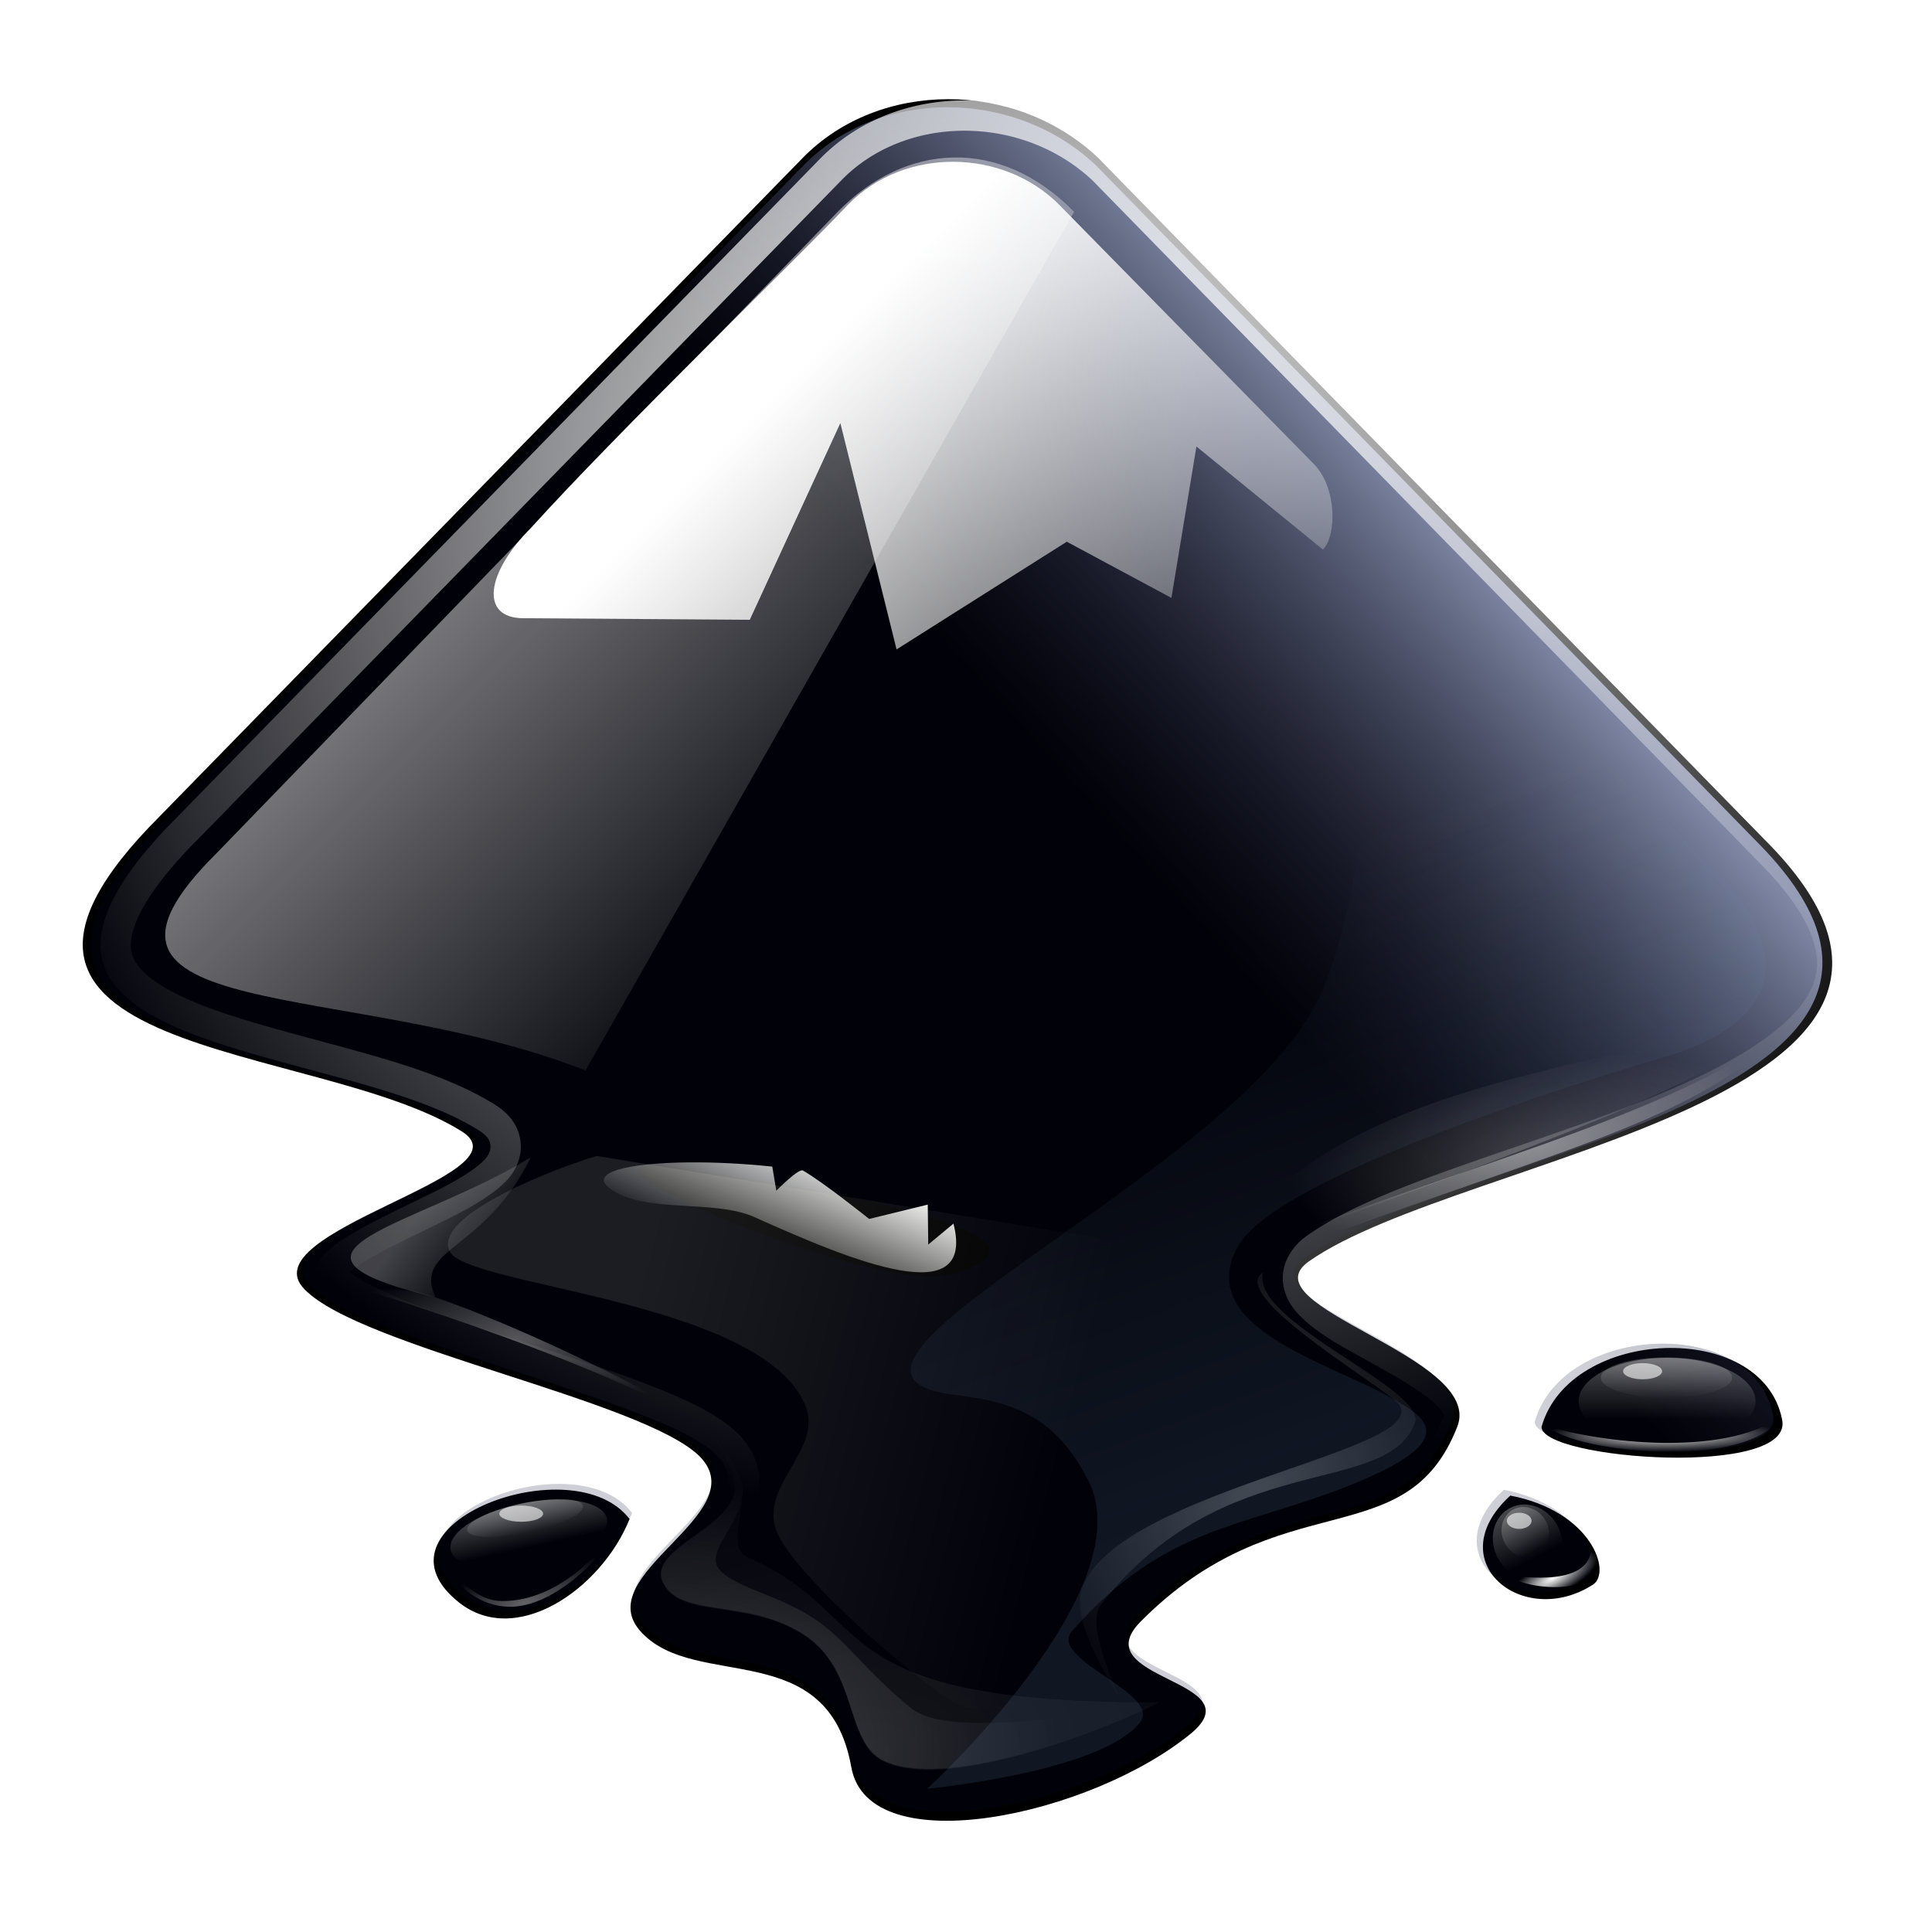 <?xml version="1.0" encoding="UTF-8" standalone="no"?>
<svg
   version="1.0"
   width="64"
   height="64"
   id="svg2"
   sodipodi:version="0.32"
   inkscape:version="1.1.1 (3bf5ae0d25, 2021-09-20, custom)"
   sodipodi:docname="inkscape.svg"
   inkscape:output_extension="org.inkscape.output.svg.inkscape"
   inkscape:export-xdpi="45"
   inkscape:export-ydpi="45"
   xmlns:inkscape="http://www.inkscape.org/namespaces/inkscape"
   xmlns:sodipodi="http://sodipodi.sourceforge.net/DTD/sodipodi-0.dtd"
   xmlns:xlink="http://www.w3.org/1999/xlink"
   xmlns="http://www.w3.org/2000/svg"
   xmlns:svg="http://www.w3.org/2000/svg"
   xmlns:rdf="http://www.w3.org/1999/02/22-rdf-syntax-ns#"
   xmlns:cc="http://creativecommons.org/ns#"
   xmlns:dc="http://purl.org/dc/elements/1.1/">
  <title
     id="title7387">Inkscape Logo</title>
  <sodipodi:namedview
     bordercohor="#666666"
     inkscape:window-height="996"
     inkscape:window-width="1920"
     inkscape:pageshadow="2"
     inkscape:pageopacity="0.0"
     guidetolerance="10.0"
     gridtolerance="10.0"
     objecttolerance="10.0"
     borderopacity="1.0"
     bordercolor="#666666"
     pagecolor="#ffffff"
     id="base"
     inkscape:zoom="6.125"
     inkscape:cx="25.142857"
     inkscape:cy="44.163265"
     inkscape:window-x="0"
     inkscape:window-y="0"
     inkscape:current-layer="svg2"
     showgrid="false"
     inkscape:window-maximized="1"
     inkscape:pagecheckerboard="0" />
  <defs
     id="defs4">
    <clipPath
       clipPathUnits="userSpaceOnUse"
       id="clipoutline1">
      <path
         id="outline1"
         d="M 54.1,12.5 12.9,54.7 C -2.7,70.3 23,69 32.3,74.9 36.6,77.7 18.5,81.3 22.2,85 c 3.6,3.7 21.7,7.1 25.3,10.7 3.6,3.7 -7.3,7.6 -3.7,11.3 3.5,3.7 11.9,0.2 13.4,8.6 1.1,6.2 15.4,3.1 21.8,-2.2 4,-3.4 -6.9,-3.4 -3.3,-7.1 9,-9.1 17,-4.1 20.3,-12.5 1.8,-4.5 -13.6,-7.7 -9.5,-10.6 9.8,-6.9 45.8,-10.4 29.2,-27 L 73,12.5 c -5.3,-5 -14,-5 -18.9,0 z m -9.9,64.7 c 0.9,0 30.8,4 19.3,7.1 -4.4,1.2 -24.6,-7.1 -19.3,-7.1 z m 57.2,16.6 c 0,2.1 16.3,3.3 15.4,-0.5 -1.3,-6.4 -13.6,-5.9 -15.4,0.5 z m -69.5,11.1 c 3.7,3.2 9.3,-0.7 11.1,-5.2 -3.6,-4.7 -16.9,0.3 -11.1,5.2 z m 67.5,-6.7 c -4.6,4.2 0.8,8.6 5.3,5.7 1.2,-0.8 -0.1,-4.7 -5.3,-5.7 z" />
    </clipPath>
    <linearGradient
       inkscape:collect="always"
       xlink:href="#linearGradient5785"
       id="linearGradient9175"
       gradientUnits="userSpaceOnUse"
       x1="82.119"
       y1="20"
       x2="60"
       y2="40" />
    <linearGradient
       gradientUnits="userSpaceOnUse"
       id="linearGradient5785">
      <stop
         id="stop5787"
         offset="0"
         style="stop-color:#c0cdf9;stop-opacity:1" />
      <stop
         id="stop5789"
         offset="1"
         style="stop-color:#07092d;stop-opacity:0.288" />
    </linearGradient>
    <clipPath
       clipPathUnits="userSpaceOnUse"
       id="clipPath9086">
      <use
         id="use9088"
         xlink:href="#outline1"
         class="low-specularity"
         style="fill:#ffffff;fill-opacity:1"
         x="0"
         y="0"
         width="400"
         height="300"
         transform="translate(1.009546e-6)" />
    </clipPath>
    <filter
       color-interpolation-filters="sRGB"
       inkscape:collect="always"
       id="filter8490"
       x="-0.052"
       y="-0.053"
       width="1.104"
       height="1.105">
      <feGaussianBlur
         inkscape:collect="always"
         stdDeviation="2.416"
         id="feGaussianBlur8492" />
    </filter>
    <linearGradient
       gradientUnits="userSpaceOnUse"
       y2="60"
       x2="58"
       y1="35"
       x1="33"
       xlink:href="#WhiteTransparent-4"
       id="shinySpecular-4"
       gradientTransform="matrix(0.522,0,0,0.522,-1.59,-1.437)" />
    <linearGradient
       gradientUnits="userSpaceOnUse"
       id="WhiteTransparent-4">
      <stop
         id="stop7606-4"
         offset="0"
         style="stop-color:white;stop-opacity:1" />
      <stop
         id="stop7608-7"
         offset="1"
         style="stop-color:white;stop-opacity:0" />
    </linearGradient>
    <linearGradient
       gradientUnits="userSpaceOnUse"
       y2="50"
       x2="90"
       y1="20"
       x1="60"
       xlink:href="#WhiteTransparent-4"
       id="IcecapTip-6"
       gradientTransform="matrix(0.517,0,0,0.517,-1.389,-1.239)" />
    <radialGradient
       inkscape:collect="always"
       xlink:href="#linearGradient8568"
       id="radialGradient9177"
       gradientUnits="userSpaceOnUse"
       gradientTransform="matrix(0.43,0,0,0.288,-28.139,-14.461)"
       cx="116.31"
       cy="250.897"
       fx="116.31"
       fy="250.897"
       r="30.6" />
    <linearGradient
       inkscape:collect="always"
       id="linearGradient8568">
      <stop
         style="stop-color:#ffffff;stop-opacity:1;"
         offset="0"
         id="stop8570" />
      <stop
         style="stop-color:#ffffff;stop-opacity:0;"
         offset="1"
         id="stop8572" />
    </linearGradient>
    <radialGradient
       inkscape:collect="always"
       xlink:href="#linearGradient8568"
       id="radialGradient8574"
       cx="132.444"
       cy="251.994"
       fx="132.444"
       fy="251.994"
       r="30.6"
       gradientTransform="matrix(2.003,0,0,1.341,-132.875,-95.166)"
       gradientUnits="userSpaceOnUse" />
    <filter
       color-interpolation-filters="sRGB"
       inkscape:collect="always"
       id="filter8732"
       x="-0.078"
       width="1.156"
       y="-0.114"
       height="1.228">
      <feGaussianBlur
         inkscape:collect="always"
         stdDeviation="1.958"
         id="feGaussianBlur8734" />
    </filter>
    <radialGradient
       inkscape:collect="always"
       xlink:href="#linearGradient8738"
       id="radialGradient8744"
       cx="210.25"
       cy="168.5"
       fx="210.25"
       fy="168.5"
       r="34.25"
       gradientTransform="matrix(0.274,0,0,0.116,-7.453,18.204)"
       gradientUnits="userSpaceOnUse" />
    <linearGradient
       inkscape:collect="always"
       id="linearGradient8738">
      <stop
         style="stop-color:#ffffff;stop-opacity:1;"
         offset="0"
         id="stop8740" />
      <stop
         style="stop-color:#ffffff;stop-opacity:0;"
         offset="1"
         id="stop8742" />
    </linearGradient>
    <radialGradient
       inkscape:collect="always"
       xlink:href="#linearGradient8738"
       id="radialGradient8768"
       gradientUnits="userSpaceOnUse"
       gradientTransform="matrix(1,0,0,0.423,0,97.164)"
       cx="217.5"
       cy="182.082"
       fx="217.5"
       fy="182.082"
       r="34.25" />
    <filter
       color-interpolation-filters="sRGB"
       inkscape:collect="always"
       id="filter8764"
       x="-0.074"
       width="1.149"
       y="-0.175"
       height="1.351">
      <feGaussianBlur
         inkscape:collect="always"
         stdDeviation="2.12"
         id="feGaussianBlur8766" />
    </filter>
    <linearGradient
       inkscape:collect="always"
       xlink:href="#linearGradient8866"
       id="linearGradient8912"
       x1="231.625"
       y1="195.188"
       x2="231.75"
       y2="201.5"
       gradientUnits="userSpaceOnUse"
       gradientTransform="matrix(0.274,0,0,0.274,-7.795,-8.888)" />
    <linearGradient
       inkscape:collect="always"
       id="linearGradient8866">
      <stop
         style="stop-color:#ffffff;stop-opacity:1;"
         offset="0"
         id="stop8868" />
      <stop
         style="stop-color:#ffffff;stop-opacity:0;"
         offset="1"
         id="stop8870" />
    </linearGradient>
    <linearGradient
       inkscape:collect="always"
       xlink:href="#linearGradient8866"
       id="linearGradient8910"
       x1="231.376"
       y1="195.621"
       x2="231.376"
       y2="200.071"
       gradientUnits="userSpaceOnUse" />
    <filter
       color-interpolation-filters="sRGB"
       inkscape:collect="always"
       id="filter8906"
       x="-0.096"
       width="1.192"
       y="-0.317"
       height="1.634">
      <feGaussianBlur
         inkscape:collect="always"
         stdDeviation="0.565"
         id="feGaussianBlur8908" />
    </filter>
    <radialGradient
       inkscape:collect="always"
       xlink:href="#linearGradient8916"
       id="radialGradient8922"
       cx="228.219"
       cy="204.832"
       fx="228.219"
       fy="204.832"
       r="14.094"
       gradientTransform="matrix(1,0,0,0.148,0,174.569)"
       gradientUnits="userSpaceOnUse" />
    <linearGradient
       inkscape:collect="always"
       id="linearGradient8916">
      <stop
         style="stop-color:#ffffff;stop-opacity:1;"
         offset="0"
         id="stop8918" />
      <stop
         style="stop-color:#ffffff;stop-opacity:0;"
         offset="1"
         id="stop8920" />
    </linearGradient>
    <filter
       color-interpolation-filters="sRGB"
       inkscape:collect="always"
       id="filter8980"
       x="-0.078"
       width="1.155"
       y="-0.473"
       height="1.946">
      <feGaussianBlur
         inkscape:collect="always"
         stdDeviation="0.821"
         id="feGaussianBlur8982" />
    </filter>
    <linearGradient
       inkscape:collect="always"
       xlink:href="#linearGradient8866"
       id="linearGradient8990"
       gradientUnits="userSpaceOnUse"
       x1="231.625"
       y1="195.188"
       x2="231.75"
       y2="201.5"
       gradientTransform="matrix(0.118,0,0,0.274,-5.108,13.583)" />
    <linearGradient
       inkscape:collect="always"
       xlink:href="#linearGradient8866"
       id="linearGradient8992"
       gradientUnits="userSpaceOnUse"
       x1="231.376"
       y1="195.621"
       x2="231.376"
       y2="200.071" />
    <radialGradient
       inkscape:collect="always"
       xlink:href="#linearGradient8916"
       id="radialGradient8994"
       gradientUnits="userSpaceOnUse"
       gradientTransform="matrix(1,0,0,0.148,0,174.569)"
       cx="228.219"
       cy="204.832"
       fx="228.219"
       fy="204.832"
       r="14.094" />
    <radialGradient
       inkscape:collect="always"
       xlink:href="#linearGradient8998"
       id="radialGradient9004"
       cx="89.875"
       cy="187.869"
       fx="89.875"
       fy="187.869"
       r="22.75"
       gradientTransform="matrix(0.274,0,0,0.112,-7.453,23.298)"
       gradientUnits="userSpaceOnUse" />
    <linearGradient
       inkscape:collect="always"
       id="linearGradient8998">
      <stop
         style="stop-color:#ffffff;stop-opacity:0.33"
         offset="0"
         id="stop9000" />
      <stop
         style="stop-color:#ffffff;stop-opacity:0;"
         offset="1"
         id="stop9002" />
    </linearGradient>
    <linearGradient
       inkscape:collect="always"
       xlink:href="#linearGradient8866"
       id="linearGradient9023"
       gradientUnits="userSpaceOnUse"
       x1="231.625"
       y1="195.188"
       x2="231.75"
       y2="201.5" />
    <linearGradient
       inkscape:collect="always"
       xlink:href="#linearGradient8866"
       id="linearGradient9025"
       gradientUnits="userSpaceOnUse"
       x1="231.376"
       y1="195.621"
       x2="231.376"
       y2="200.071" />
    <radialGradient
       inkscape:collect="always"
       xlink:href="#linearGradient9040"
       id="radialGradient9046"
       cx="90.281"
       cy="230.836"
       fx="90.281"
       fy="230.836"
       r="10.469"
       gradientTransform="matrix(1.185,-0.328,0.123,0.443,-45.068,152.922)"
       gradientUnits="userSpaceOnUse" />
    <linearGradient
       inkscape:collect="always"
       id="linearGradient9040">
      <stop
         style="stop-color:#ffffff;stop-opacity:1;"
         offset="0"
         id="stop9042" />
      <stop
         style="stop-color:#ffffff;stop-opacity:0;"
         offset="1"
         id="stop9044" />
    </linearGradient>
    <filter
       color-interpolation-filters="sRGB"
       inkscape:collect="always"
       id="filter9068"
       x="-0.076"
       width="1.152"
       y="-0.166"
       height="1.331">
      <feGaussianBlur
         inkscape:collect="always"
         stdDeviation="0.665"
         id="feGaussianBlur9070" />
    </filter>
    <radialGradient
       inkscape:collect="always"
       xlink:href="#linearGradient9286"
       id="radialGradient11553"
       gradientUnits="userSpaceOnUse"
       gradientTransform="matrix(0.643,0,0,0.633,-10.425,2.479)"
       cx="68.4"
       cy="21.226"
       fx="68.4"
       fy="21.226"
       r="54.783" />
    <linearGradient
       inkscape:collect="always"
       id="linearGradient9286">
      <stop
         style="stop-color:#ffffff;stop-opacity:1;"
         offset="0"
         id="stop9288" />
      <stop
         style="stop-color:#ffffff;stop-opacity:0;"
         offset="1"
         id="stop9290" />
    </linearGradient>
    <filter
       color-interpolation-filters="sRGB"
       inkscape:collect="always"
       id="filter9298"
       x="-0.023"
       y="-0.023"
       width="1.045"
       height="1.046">
      <feGaussianBlur
         inkscape:collect="always"
         stdDeviation="0.326"
         id="feGaussianBlur9300" />
    </filter>
    <linearGradient
       inkscape:collect="always"
       xlink:href="#linearGradient5899-3"
       id="linearGradient5905"
       x1="95.5"
       y1="208.164"
       x2="153.5"
       y2="223.5"
       gradientUnits="userSpaceOnUse" />
    <linearGradient
       inkscape:collect="always"
       id="linearGradient5899-3">
      <stop
         style="stop-color:#ffffff;stop-opacity:1;"
         offset="0"
         id="stop5901-1" />
      <stop
         style="stop-color:#ffffff;stop-opacity:0;"
         offset="1"
         id="stop5903-7" />
    </linearGradient>
    <filter
       color-interpolation-filters="sRGB"
       inkscape:collect="always"
       id="filter5983-5"
       x="-0.083"
       width="1.165"
       y="-0.122"
       height="1.245">
      <feGaussianBlur
         inkscape:collect="always"
         stdDeviation="3.687"
         id="feGaussianBlur5985-9" />
    </filter>
    <linearGradient
       inkscape:collect="always"
       xlink:href="#linearGradient5793-6"
       id="linearGradient5801"
       x1="57.225"
       y1="76.246"
       x2="53.632"
       y2="84.48"
       gradientUnits="userSpaceOnUse"
       gradientTransform="matrix(0.458,0,0,0.458,1.289,3.534)" />
    <linearGradient
       inkscape:collect="always"
       id="linearGradient5793-6">
      <stop
         style="stop-color:#eeeeec;stop-opacity:1;"
         offset="0"
         id="stop5795-2" />
      <stop
         style="stop-color:#eeeeec;stop-opacity:0;"
         offset="1"
         id="stop5797-1" />
    </linearGradient>
    <radialGradient
       inkscape:collect="always"
       xlink:href="#linearGradient5805"
       id="radialGradient5811"
       cx="181.227"
       cy="214.551"
       fx="181.227"
       fy="214.551"
       r="22.466"
       gradientTransform="matrix(1.352,0,0,1.718,-63.706,-153.956)"
       gradientUnits="userSpaceOnUse" />
    <linearGradient
       inkscape:collect="always"
       id="linearGradient5805">
      <stop
         style="stop-color:#ffffff;stop-opacity:1;"
         offset="0"
         id="stop5807" />
      <stop
         style="stop-color:#ffffff;stop-opacity:0;"
         offset="1"
         id="stop5809" />
    </linearGradient>
    <filter
       color-interpolation-filters="sRGB"
       inkscape:collect="always"
       id="filter5845"
       x="-0.068"
       y="-0.053"
       width="1.136"
       height="1.107">
      <feGaussianBlur
         inkscape:collect="always"
         stdDeviation="1.241"
         id="feGaussianBlur5847" />
    </filter>
    <linearGradient
       inkscape:collect="always"
       xlink:href="#WhiteTransparent-4"
       id="linearGradient5822"
       gradientUnits="userSpaceOnUse"
       gradientTransform="matrix(0.255,0,0,0.255,-4.493,-6.267)"
       x1="73.712"
       y1="180.476"
       x2="82.754"
       y2="187.66" />
    <linearGradient
       inkscape:collect="always"
       id="linearGradient10981-3">
      <stop
         style="stop-color:#729fcf;stop-opacity:1;"
         offset="0"
         id="stop10983-2" />
      <stop
         style="stop-color:#729fcf;stop-opacity:0;"
         offset="1"
         id="stop10985-3" />
    </linearGradient>
    <filter
       color-interpolation-filters="sRGB"
       inkscape:collect="always"
       id="filter10997-7"
       x="-0.059"
       y="-0.04"
       width="1.119"
       height="1.081">
      <feGaussianBlur
         inkscape:collect="always"
         stdDeviation="2.77"
         id="feGaussianBlur10999-0" />
    </filter>
    <linearGradient
       y2="144.5"
       x2="153.701"
       y1="217.5"
       x1="180.813"
       gradientTransform="translate(-130.166,-83.353)"
       gradientUnits="userSpaceOnUse"
       id="linearGradient1030"
       xlink:href="#linearGradient10981-3"
       inkscape:collect="always" />
  </defs>
  <style
     type="text/css"
     id="style26">
	.specularity {opacity:0.5;}
	.low-specularity {opacity:0.25;}
	.full-specularity {opacity:1;}
	.black {fill:#000000;}
	.white {fill:#ffffff;}
	.outline-big {stroke-width:16;stroke:none;opacity:0.1;fill:none;}
	.outline-small {stroke-width:8;stroke:none;opacity:0.2;fill:none;}
	.stroke-highlight {fill:none;stroke:none;opacity:0.2;}
       	.base-shadow 	{fill:black;opacity:75;}
	</style>
  <path
     inkscape:connector-curvature="0"
     sodipodi:nodetypes="ccccccccccccccccccccccc"
     style="fill:#000000;fill-opacity:1;stroke-width:0.517"
     d="M 26.597,5.225 5.284,27.048 c -8.07,8.067 5.225,7.395 10.036,10.446 2.224,1.448 -7.139,3.31 -5.225,5.223 1.862,1.913 11.225,3.672 13.088,5.533 1.862,1.913 -3.776,3.93 -1.914,5.844 1.811,1.913 6.156,0.103 6.932,4.447 0.569,3.206 7.966,1.603 11.277,-1.138 2.069,-1.758 -3.569,-1.758 -1.707,-3.672 4.656,-4.706 8.794,-2.12 10.501,-6.464 0.931,-2.327 -7.035,-3.982 -4.914,-5.482 5.07,-3.568 23.692,-5.378 15.105,-13.963 L 36.374,5.225 c -2.742,-2.586 -7.242,-2.586 -9.777,0 z m 24.468,42.043 c 0,1.086 8.432,1.707 7.966,-0.259 -0.672,-3.31 -7.035,-3.051 -7.966,0.259 z m -35.952,5.74 c 1.914,1.655 4.811,-0.362 5.742,-2.689 -1.862,-2.431 -8.742,0.155 -5.742,2.689 z m 34.918,-3.465 c -2.38,2.172 0.414,4.447 2.742,2.948 0.621,-0.414 -0.052,-2.431 -2.742,-2.948 z"
     id="use7631" />
  <path
     inkscape:connector-curvature="0"
     sodipodi:nodetypes="ccccccccccccccccccccccc"
     style="fill:none;stroke-width:0.517"
     d="M 26.597,5.225 5.284,27.048 c -8.07,8.067 5.225,7.395 10.036,10.446 2.224,1.448 -7.139,3.31 -5.225,5.223 1.862,1.913 11.225,3.672 13.088,5.533 1.862,1.913 -3.776,3.93 -1.914,5.844 1.811,1.913 6.156,0.103 6.932,4.447 0.569,3.206 7.966,1.603 11.277,-1.138 2.069,-1.758 -3.569,-1.758 -1.707,-3.672 4.656,-4.706 8.794,-2.12 10.501,-6.464 0.931,-2.327 -7.035,-3.982 -4.914,-5.482 5.07,-3.568 23.692,-5.378 15.105,-13.963 L 36.374,5.225 c -2.742,-2.586 -7.242,-2.586 -9.777,0 z m 24.468,42.043 c 0,1.086 8.432,1.707 7.966,-0.259 -0.672,-3.31 -7.035,-3.051 -7.966,0.259 z m -35.952,5.74 c 1.914,1.655 4.811,-0.362 5.742,-2.689 -1.862,-2.431 -8.742,0.155 -5.742,2.689 z m 34.918,-3.465 c -2.38,2.172 0.414,4.447 2.742,2.948 0.621,-0.414 -0.052,-2.431 -2.742,-2.948 z"
     id="use7639" />
  <use
     inkscape:label="blue_cast"
     id="use7641"
     xlink:href="#outline1"
     class="low-specularity"
     style="opacity:0.67;fill:url(#linearGradient9175);filter:url(#filter8490)"
     x="0"
     y="0"
     width="400"
     height="300"
     transform="matrix(0.512,0,0,0.512,-1.076,-0.927)"
     clip-path="url(#clipPath9086)" />
  <path
     inkscape:connector-curvature="0"
     id="path7643"
     d="M 7.18,28.258 C 1.386,33.999 11.565,32.381 19.396,35.46 L 35.58,7.017 c -2.454,-2.505 -5.586,-2.296 -7.831,0 z"
     style="opacity:0.505;fill:url(#shinySpecular-4);stroke:none;stroke-width:0.517"
     class="specularity" />
  <path
     inkscape:connector-curvature="0"
     d="m 35.081,6.776 8.432,8.584 c 0.776,0.776 0.776,2.379 0.31,2.844 l -4.19,-3.413 -0.828,5.016 -3.466,-1.862 -5.639,3.568 -1.862,-7.498 -3,6.516 -7.501,-0.052 c -1.448,0 -1.242,-1.5 0.259,-2.999 2.949,-3.258 8.691,-8.791 10.501,-10.705 1.862,-1.913 5.121,-1.862 6.984,0 z"
     style="fill:url(#IcecapTip-6);stroke-width:0.517"
     class="full-specularity"
     id="icecap-7" />
  <path
     inkscape:connector-curvature="0"
     style="opacity:0.217;fill:url(#radialGradient9177);fill-opacity:1;fill-rule:evenodd;stroke:none;stroke-width:0.274"
     d="m 23.508,47.33 c 0,0 0.915,1.397 0.822,2.054 -0.183,1.29 -2.962,1.933 -2.346,3.081 0.608,1.134 2.801,0.491 4.641,1.678 1.832,1.181 1.34,3.588 2.671,4.194 2.597,1.181 9.418,-2.037 9.076,-1.969 -0.342,0.068 -6.732,1.396 -8.17,0.232 -1.64,-1.327 -2.11,-2.254 -3.32,-3.039 -1.134,-0.735 -2.726,-1.035 -3.097,-1.638 -0.371,-0.602 0.742,-1.379 0.819,-2.539 0.046,-0.697 -1.096,-2.054 -1.096,-2.054 z"
     id="path8566"
     sodipodi:nodetypes="csszsszszsc" />
  <path
     inkscape:connector-curvature="0"
     sodipodi:nodetypes="csszscssc"
     transform="matrix(0.274,0,0,0.274,-7.453,-8.409)"
     id="path8718"
     d="m 113,203.5 c 0,0 3.341,5.101 3,7.5 -0.668,4.709 -10.809,7.058 -8.562,11.25 2.22,4.141 10.221,1.794 16.938,6.125 6.688,4.312 4.889,13.101 9.75,15.312 9.479,4.312 34.375,-7.438 33.125,-7.188 -41.34,0.157 -33.625,-10.495 -49.562,-17.5 -2.303,-1.012 -0.968,-3.763 -0.688,-8 0.169,-2.544 -4,-7.5 -4,-7.5 z"
     style="opacity:0.276;fill:url(#radialGradient8574);fill-opacity:1;fill-rule:evenodd;stroke:none;filter:url(#filter8732)" />
  <path
     inkscape:connector-curvature="0"
     style="opacity:0.453;fill:url(#radialGradient8744);fill-opacity:1;fill-rule:evenodd;stroke:none;stroke-width:0.274"
     d="M 42.755,41.373 C 52.921,37.633 56.187,37.119 59.537,33.772 55.657,37.046 47.454,38.802 40.769,41.715 Z"
     id="path8736"
     sodipodi:nodetypes="cccc" />
  <path
     inkscape:connector-curvature="0"
     sodipodi:nodetypes="cccc"
     transform="matrix(0.274,0,0,0.274,-7.453,-8.888)"
     id="path8746"
     d="m 183.25,181.75 c 61.104,-21.655 50.774,-21.531 61.25,-27.75 -19.428,7.437 -55.734,8.23 -68.5,29 z"
     style="opacity:0.512;fill:url(#radialGradient8768);fill-opacity:1;fill-rule:evenodd;stroke:none;filter:url(#filter8764)" />
  <ellipse
     style="display:inline;overflow:visible;visibility:visible;opacity:0.286;fill:url(#linearGradient8912);fill-opacity:1;fill-rule:nonzero;stroke:none;stroke-width:0.274;marker:none;enable-background:accumulate"
     id="path8864"
     cx="55.204"
     cy="45.635"
     rx="2.175"
     ry="0.668" />
  <ellipse
     transform="matrix(0.369,0,0,0.59,-29.622,-71.029)"
     id="path8874"
     style="display:inline;overflow:visible;visibility:visible;opacity:0.621;fill:url(#linearGradient8910);fill-opacity:1;fill-rule:nonzero;stroke:none;stroke-width:1;marker:none;filter:url(#filter8906);enable-background:accumulate"
     cx="229.938"
     cy="199.062"
     rx="7.938"
     ry="2.438" />
  <path
     inkscape:connector-curvature="0"
     style="fill:url(#radialGradient8922);fill-opacity:1;fill-rule:evenodd;stroke:none;filter:url(#filter8980)"
     d="m 214.125,203.75 c 3.769,3.484 24.756,5.272 28.188,-1 -6.737,4.784 -21.717,3.103 -28.188,1 z"
     id="path8914"
     transform="matrix(0.274,0,0,0.274,-7.453,-8.602)"
     sodipodi:nodetypes="ccc" />
  <ellipse
     transform="matrix(0.892,-0.452,0.452,0.892,0,0)"
     id="path8984"
     style="display:inline;overflow:visible;visibility:visible;opacity:0.286;fill:url(#linearGradient8990);fill-opacity:1;fill-rule:nonzero;stroke:none;stroke-width:0.18;marker:none;enable-background:accumulate"
     cx="22.13"
     cy="68.11"
     rx="0.771"
     ry="0.844" />
  <ellipse
     style="display:inline;overflow:visible;visibility:visible;opacity:0.621;fill:url(#linearGradient8992);fill-opacity:1;fill-rule:nonzero;stroke:none;stroke-width:1;marker:none;filter:url(#filter8906);enable-background:accumulate"
     id="path8986"
     transform="matrix(0.142,-0.072,0.267,0.526,-35.196,-37.077)"
     cx="229.938"
     cy="199.062"
     rx="7.056"
     ry="2.14" />
  <path
     inkscape:connector-curvature="0"
     sodipodi:nodetypes="ccc"
     transform="matrix(0.106,-0.054,0.124,0.244,1.849,14.611)"
     id="path8988"
     d="m 217.058,201.94 c 3.769,3.484 26.971,8.911 25.255,0.81 -3.317,5.323 -18.784,1.293 -25.255,-0.81 z"
     style="fill:url(#radialGradient8994);fill-opacity:1;fill-rule:evenodd;stroke:none;filter:url(#filter8980)" />
  <path
     inkscape:connector-curvature="0"
     style="fill:url(#radialGradient9004);fill-opacity:1;fill-rule:evenodd;stroke:none;stroke-width:0.274"
     d="m 11.247,42.537 c 0,-0.17 10.643,3.243 12.466,5.067 -1.499,-1.462 -9.085,-4.825 -10.24,-4.862 -1.155,-0.037 -2.089,-0.137 -2.226,-0.205 z"
     id="path8996"
     sodipodi:nodetypes="cczc" />
  <g
     id="g9018"
     transform="matrix(0.455,-0.1,0.121,0.36,-11.843,17.753)">
    <ellipse
       style="display:inline;overflow:visible;visibility:visible;opacity:0.286;fill:url(#linearGradient9023);fill-opacity:1;fill-rule:nonzero;stroke:none;stroke-width:1;marker:none;enable-background:accumulate"
       id="path9006"
       transform="matrix(0.53,0,0,0.53,-84.416,-4.728)"
       cx="229.938"
       cy="199.062"
       rx="7.938"
       ry="2.438" />
    <ellipse
       transform="matrix(0.713,0,0,1.141,-126.61,-124.892)"
       id="path9008"
       style="display:inline;overflow:visible;visibility:visible;opacity:0.621;fill:url(#linearGradient9025);fill-opacity:1;fill-rule:nonzero;stroke:none;stroke-width:1;marker:none;filter:url(#filter8906);enable-background:accumulate"
       cx="229.938"
       cy="199.062"
       rx="7.938"
       ry="2.438" />
  </g>
  <path
     inkscape:connector-curvature="0"
     style="opacity:0.616;fill:url(#radialGradient9046);fill-opacity:1;fill-rule:evenodd;stroke:none;filter:url(#filter9068)"
     d="m 80.5,220.062 c 0,0 2.103,5.651 7.875,5.938 5.839,0.29 12.503,-7.007 13.062,-9.625 -1,2.25 -6.59,9.033 -13.812,8.938 -4.1,-0.054 -7.125,-5.25 -7.125,-5.25 z"
     id="path9038"
     transform="matrix(0.274,0,0,0.274,-7.401,-8.7)"
     sodipodi:nodetypes="czczc" />
  <path
     inkscape:label="top_inner_highlight"
     inkscape:href="#use7639"
     id="87235"
     style="fill:none;stroke:url(#radialGradient11553);stroke-width:1.004;stroke-miterlimit:4;stroke-dasharray:none;stroke-opacity:1;filter:url(#filter9298)"
     xlink:href="#use7639"
     inkscape:original="M 31.408203 3.2851562 C 29.623527 3.2851562 27.865035 3.9317709 26.597656 5.2246094 L 5.2851562 27.048828 C -2.7846822 35.116143 10.509447 34.443041 15.320312 37.494141 C 17.544691 38.94212 8.1817038 40.803394 10.095703 42.716797 C 11.957973 44.630198 21.321325 46.388312 23.183594 48.25 C 25.045865 50.163401 19.40726 52.180347 21.269531 54.09375 C 23.080071 56.007151 27.425226 54.197074 28.201172 58.541016 C 28.770199 61.747256 36.167813 60.145115 39.478516 57.404297 C 41.547705 55.646037 35.909213 55.645823 37.771484 53.732422 C 42.427159 49.026489 46.564403 51.611517 48.271484 47.267578 C 49.202619 44.940469 41.236504 43.286802 43.357422 41.787109 C 48.426937 38.218874 67.050027 36.408667 58.462891 27.824219 L 36.373047 5.2246094 C 35.002209 3.9317709 33.192879 3.2851563 31.408203 3.2851562 z M 55.144531 44.65625 C 53.353389 44.720892 51.530021 45.612745 51.064453 47.267578 C 51.064453 48.353563 59.496818 48.97488 59.03125 47.009766 C 58.695007 45.354932 56.935673 44.591608 55.144531 44.65625 z M 18.75 49.357422 C 16.169979 49.17804 12.863037 51.107339 15.113281 53.007812 C 17.02728 54.662647 19.924333 52.645469 20.855469 50.318359 C 20.389901 49.710725 19.610007 49.417216 18.75 49.357422 z M 50.03125 49.542969 C 47.651682 51.714938 50.443647 53.991881 52.771484 52.492188 C 53.392241 52.07848 52.721195 50.060104 50.03125 49.542969 z "
     inkscape:radius="-0.54375428"
     sodipodi:type="inkscape:offset"
     d="m 31.951,3.828 c -1.653,0 -3.267,0.599 -4.422,1.777 L 6.217,27.43 a 0.544,0.544 0 0 1 -0.004,0.004 c -1.967,1.967 -2.5,3.302 -2.361,4.133 0.069,0.415 0.291,0.767 0.693,1.117 0.403,0.35 0.982,0.675 1.68,0.967 1.395,0.584 3.244,1.04 5.051,1.535 1.807,0.495 3.573,1.021 4.879,1.85 a 0.544,0.544 0 0 1 0.006,0.004 c 0.187,0.122 0.348,0.263 0.461,0.459 0.113,0.196 0.155,0.45 0.111,0.666 -0.088,0.432 -0.374,0.682 -0.686,0.92 -0.624,0.475 -1.533,0.895 -2.441,1.336 -0.909,0.441 -1.815,0.903 -2.303,1.299 -0.244,0.198 -0.358,0.378 -0.375,0.436 -0.017,0.058 -0.05,0.033 0.096,0.178 a 0.544,0.544 0 0 1 0.006,0.006 c 0.336,0.345 1.235,0.83 2.379,1.283 1.144,0.453 2.539,0.91 3.941,1.365 1.403,0.456 2.814,0.911 4.006,1.377 1.192,0.466 2.159,0.906 2.756,1.502 a 0.544,0.544 0 0 1 0.006,0.006 c 0.297,0.305 0.483,0.668 0.525,1.039 0.042,0.371 -0.054,0.722 -0.203,1.029 -0.299,0.614 -0.805,1.118 -1.277,1.609 -0.472,0.491 -0.909,0.97 -1.086,1.332 -0.088,0.181 -0.112,0.317 -0.1,0.43 0.013,0.113 0.058,0.231 0.227,0.404 a 0.544,0.544 0 0 1 0.004,0.006 c 0.697,0.737 2.095,0.808 3.584,1.156 0.744,0.174 1.509,0.438 2.152,0.994 0.643,0.556 1.125,1.395 1.336,2.574 0.105,0.594 0.462,0.917 1.164,1.137 0.702,0.219 1.717,0.246 2.832,0.082 2.23,-0.327 4.854,-1.401 6.396,-2.678 h 0.002 c 0.198,-0.17 0.251,-0.283 0.258,-0.301 -0.066,-0.088 -0.47,-0.342 -0.93,-0.572 -0.46,-0.23 -0.977,-0.448 -1.342,-0.91 -0.183,-0.231 -0.312,-0.571 -0.26,-0.916 0.052,-0.345 0.243,-0.645 0.523,-0.934 a 0.544,0.544 0 0 1 0.004,-0.004 c 2.42,-2.446 4.783,-3.029 6.604,-3.512 0.91,-0.241 1.678,-0.464 2.289,-0.85 0.611,-0.385 1.098,-0.921 1.49,-1.92 a 0.544,0.544 0 0 1 0.002,-0.002 c 0.063,-0.156 0.054,-0.25 -0.021,-0.414 -0.076,-0.164 -0.247,-0.379 -0.504,-0.602 -0.513,-0.445 -1.335,-0.912 -2.139,-1.357 -0.804,-0.445 -1.583,-0.854 -2.113,-1.346 -0.265,-0.246 -0.509,-0.536 -0.537,-0.953 -0.028,-0.417 0.238,-0.803 0.588,-1.051 a 0.544,0.544 0 0 1 0.002,-0.002 c 1.378,-0.97 3.511,-1.741 5.842,-2.549 2.331,-0.808 4.852,-1.635 6.914,-2.6 2.062,-0.965 3.622,-2.083 4.139,-3.283 0.259,-0.6 0.298,-1.222 0.033,-1.99 -0.265,-0.768 -0.859,-1.676 -1.895,-2.711 a 0.544,0.544 0 0 1 -0.004,-0.004 L 36.545,5.621 C 35.282,4.43 33.605,3.828 31.951,3.828 Z m 23.758,41.371 c -1.519,0.055 -2.954,0.785 -3.449,1.979 0.166,0.08 0.435,0.174 0.781,0.254 0.731,0.168 1.747,0.285 2.738,0.307 0.991,0.022 1.971,-0.055 2.604,-0.23 0.316,-0.088 0.537,-0.207 0.619,-0.281 0.082,-0.074 0.061,-0.022 0.045,-0.092 a 0.544,0.544 0 0 1 -0.004,-0.018 C 58.908,46.455 58.513,45.994 57.916,45.664 57.319,45.334 56.521,45.17 55.709,45.199 Z m -36.451,4.701 c -1.139,-0.079 -2.533,0.347 -3.254,0.926 -0.361,0.29 -0.53,0.584 -0.549,0.826 -0.019,0.242 0.075,0.536 0.553,0.939 a 0.544,0.544 0 0 1 0.004,0.004 c 0.772,0.667 1.673,0.602 2.625,0.084 0.847,-0.461 1.595,-1.328 2.053,-2.238 -0.354,-0.294 -0.823,-0.499 -1.432,-0.541 z m 31.49,0.279 c -0.336,0.376 -0.515,0.72 -0.535,0.99 -0.024,0.328 0.096,0.6 0.34,0.83 0.487,0.459 1.489,0.661 2.463,0.037 -0.047,0.033 -0.02,0.057 -0.029,-0.07 -0.009,-0.131 -0.08,-0.357 -0.248,-0.602 -0.304,-0.442 -0.969,-0.92 -1.99,-1.186 z" />
  <path
     inkscape:connector-curvature="0"
     sodipodi:nodetypes="csssssscs"
     transform="matrix(0.253,0,0,0.253,-4.395,-5.223)"
     id="path5897"
     d="m 95.5,172 c -5.091,1.502 -21.592,7.737 -19.25,12.5 2.244,4.563 40.611,6.401 46.5,20 2.568,5.93 -5.892,10.403 -3.75,16.5 1.65,4.695 14.412,16.491 22.486,22.068 6.333,4.374 14.651,-3.522 11.264,-10.068 -5.396,-10.428 18.443,-23.199 29.25,-29 6.305,-3.384 -13,-20 -13,-20 0,0 -73.5,-12 -73.5,-12 z"
     style="opacity:0.325;fill:url(#linearGradient5905);fill-opacity:1;fill-rule:evenodd;stroke:none;filter:url(#filter5983-5)" />
  <path
     inkscape:connector-curvature="0"
     sodipodi:nodetypes="cssssssssss"
     id="path5783"
     d="m 20.204,39.373 c 1.155,0.848 3.433,0.336 4.802,0.952 3.285,1.479 7.322,3.126 6.579,0.209 0,0 -0.836,0.694 -0.836,0.694 0,0 -0.016,-1.323 -0.016,-1.323 0,0 -1.941,0.474 -1.941,0.474 0,0 -1.503,-1.206 -2.193,-1.604 -0.144,-0.083 -0.883,0.669 -0.883,0.669 0,0 -0.133,-0.798 -0.133,-0.798 -0.961,-0.102 -1.912,-0.147 -2.75,-0.141 -2.008,0.016 -3.362,0.33 -2.629,0.868 z"
     style="fill:url(#linearGradient5801);fill-opacity:1;fill-rule:evenodd;stroke:none;stroke-width:0.517" />
  <path
     inkscape:connector-curvature="0"
     sodipodi:nodetypes="csssssc"
     transform="matrix(0.253,0,0,0.253,-4.395,-5.223)"
     id="path5803"
     d="m 182.75,187.25 c -1.76,6.478 21.628,15.28 19.875,19.75 -3.859,9.842 -24.976,3.138 -41.125,23.75 -2.313,2.953 3.25,13.5 2.5,12.25 -0.75,-1.25 -6.465,-9.963 -5,-14.25 4.594,-13.445 49.013,-18.457 40.875,-24.875 -4.68,-3.691 -21.506,-13.887 -17.125,-16.625 z"
     style="opacity:0.478;fill:url(#radialGradient5811);fill-opacity:1;fill-rule:evenodd;stroke:none;filter:url(#filter5845)" />
  <ellipse
     id="path6041"
     style="display:inline;overflow:visible;visibility:visible;opacity:0.586;fill:#ffffff;fill-opacity:1;fill-rule:nonzero;stroke:none;stroke-width:0.253;marker:none;enable-background:accumulate"
     cx="54.414"
     cy="45.423"
     rx="0.647"
     ry="0.268" />
  <ellipse
     style="display:inline;overflow:visible;visibility:visible;opacity:0.586;fill:#ffffff;fill-opacity:1;fill-rule:nonzero;stroke:none;stroke-width:0.201;marker:none;enable-background:accumulate"
     id="path6043"
     cx="50.325"
     cy="50.379"
     rx="0.41"
     ry="0.268" />
  <ellipse
     style="display:inline;overflow:visible;visibility:visible;opacity:0.586;fill:#ffffff;fill-opacity:1;fill-rule:nonzero;stroke:none;stroke-width:0.268;marker:none;enable-background:accumulate"
     id="path6045"
     cx="17.266"
     cy="50.142"
     rx="0.726"
     ry="0.268" />
  <path
     inkscape:connector-curvature="0"
     sodipodi:nodetypes="ccc"
     id="path5049"
     d="m 17.582,38.337 c -3.7,2.288 -9.453,3.121 -3.157,4.64 -0.75,-1.669 1.624,-1.485 3.157,-4.64 z"
     style="display:inline;overflow:visible;visibility:visible;opacity:0.251;fill:url(#linearGradient5822);fill-opacity:1;fill-rule:nonzero;stroke:none;stroke-width:1.059;marker:none;enable-background:accumulate" />
  <path
     inkscape:connector-curvature="0"
     style="color:#000000;display:inline;overflow:visible;visibility:visible;opacity:0.363;fill:url(#linearGradient1030);fill-opacity:1;fill-rule:nonzero;stroke:none;stroke-width:2;marker:none;filter:url(#filter10997-7);enable-background:accumulate"
     d="m 8.834,171.647 c 0,0 22.592,-2.128 27.818,-8.646 3.058,-3.814 -12.151,-8.264 -8.868,-12 12.35,-14.054 22.731,-13.467 37.05,-19.354 14.319,-5.886 9.035,-8.769 4.404,-11.354 -7.933,-4.426 -25.587,-9.142 -19.747,-19.646 5.877,-10.57 57.343,-25.25 57.343,-25.25 15.596,-5.328 13.639,-14.964 6,-23 L 66.834,6.647 c 0,0 2.283,43.389 -7,62 -11.472,22.999 -72.544,48.662 -47,51.5 9,1 13.321,4.071 17,11 7.576,14.269 -21,40.5 -21,40.5 z"
     id="path10207"
     sodipodi:nodetypes="csszsscccsssc"
     transform="matrix(0.253,0,0,0.253,28.485,15.825)" />
  <!-- Copyright License -->
</svg>
